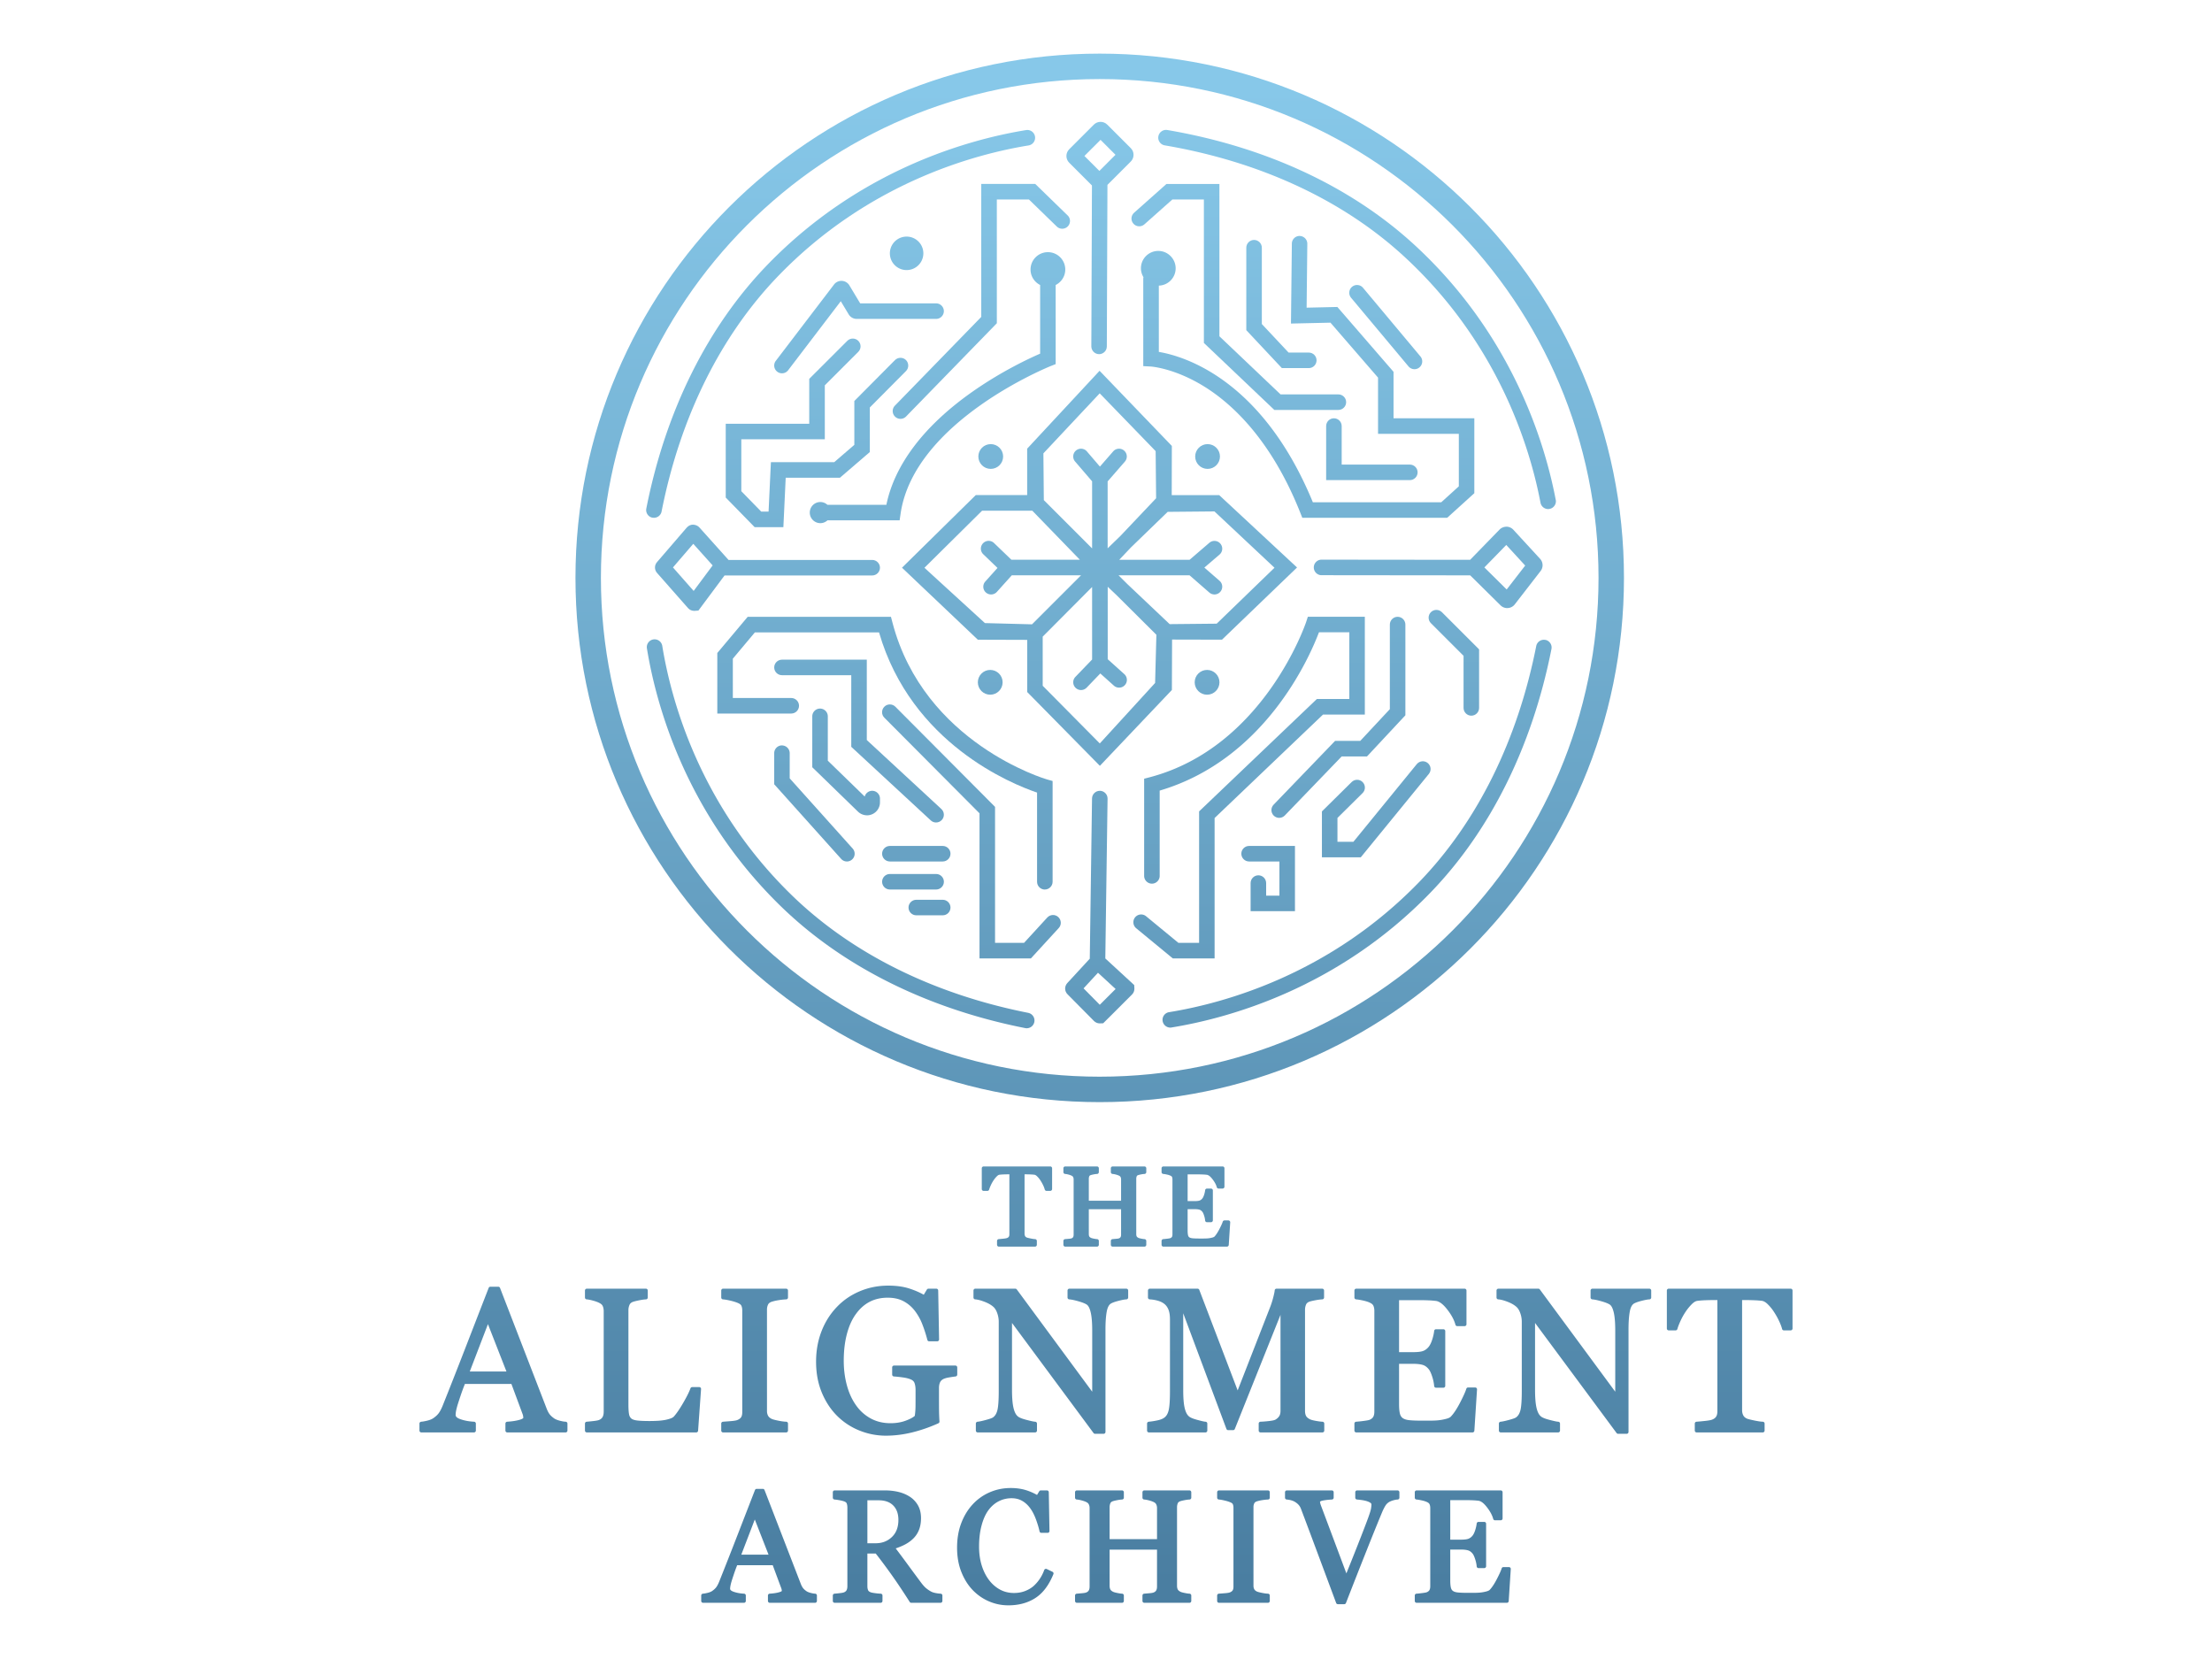<svg xmlns="http://www.w3.org/2000/svg" xml:space="preserve" style="fill-rule:evenodd;clip-rule:evenodd;stroke-linejoin:round;stroke-miterlimit:2" viewBox="0 0 1200 900"><path d="m48.131-320.17-11.764 29.389a.477.477 0 0 1-.441.299h-1.271a.476.476 0 0 1-.445-.309l-11.125-29.784v19.784c0 2.034.124 3.581.38 4.639.235.967.575 1.67 1.058 2.093l.016.014c.339.323 1.049.61 2.111.903 1.117.307 1.844.475 2.184.491a.475.475 0 0 1 .452.474v1.804a.475.475 0 0 1-.475.475H14.25a.475.475 0 0 1-.475-.475v-1.804c0-.246.188-.451.433-.473.743-.066 1.523-.19 2.34-.371.752-.167 1.337-.409 1.747-.744l.004-.003c.518-.414.861-1.059 1.053-1.918.215-.962.318-2.571.318-4.826v-18.449c0-.999-.113-1.816-.35-2.451-.225-.599-.543-1.087-.962-1.462-.476-.413-1.059-.717-1.749-.916h-.001a9.21 9.21 0 0 0-2.151-.364.475.475 0 0 1-.453-.474v-1.804c0-.262.213-.475.475-.475h12.299c.197 0 .373.122.443.306l9.879 25.888 8.371-21.469c.315-.812.584-1.661.808-2.549.217-.862.338-1.437.354-1.727a.475.475 0 0 1 .474-.449h11.766c.262 0 .475.213.475.475v1.804a.475.475 0 0 1-.458.474c-.457.017-1.039.092-1.748.222-.704.13-1.218.249-1.543.362-.434.154-.737.398-.89.756a3.43 3.43 0 0 0-.266 1.363v25.996c0 .509.08.939.255 1.287.165.333.495.611.966.861l.008.004c.278.154.773.287 1.482.418.751.139 1.346.217 1.788.234a.474.474 0 0 1 .457.474v1.804a.475.475 0 0 1-.475.475H42.99a.475.475 0 0 1-.475-.475v-1.804c0-.257.204-.467.461-.474a27.41 27.41 0 0 0 2.185-.176c.811-.09 1.375-.204 1.69-.375.442-.274.771-.581.979-.932.207-.35.301-.792.301-1.321v-24.715Zm-59.282-31.918h-.958a.474.474 0 0 1-.46-.36 6.136 6.136 0 0 0-.419-1.098l-.001-.001a9.971 9.971 0 0 0-.696-1.239l-.002-.003a5.916 5.916 0 0 0-.841-1.035l-.001-.001c-.24-.233-.463-.383-.689-.418-.275-.036-.62-.062-1.034-.08a28.272 28.272 0 0 0-1.187-.026h-.33v15.28c0 .226.045.435.142.624.082.161.232.277.44.368.16.059.481.136.962.236.497.104.884.162 1.162.172a.474.474 0 0 1 .459.474v.985a.475.475 0 0 1-.475.475h-9.301a.475.475 0 0 1-.475-.475v-.985c0-.249.192-.455.44-.473.256-.019.647-.056 1.173-.11.468-.049.793-.102.972-.176l.007-.003c.2-.078.352-.183.446-.332.102-.163.141-.383.141-.655v-15.405h-.33c-.283 0-.634.005-1.053.019-.412.014-.805.043-1.181.088-.219.027-.435.176-.671.412l-.001.001c-.307.307-.59.655-.85 1.044a8.984 8.984 0 0 0-.698 1.259v.001c-.2.439-.341.802-.42 1.088a.473.473 0 0 1-.457.349h-.971a.475.475 0 0 1-.475-.475v-5.344c0-.262.213-.475.475-.475h17.157c.262 0 .475.213.475.475v5.344a.475.475 0 0 1-.475.475Zm24.248 14.353H4.921a.475.475 0 0 1-.475-.475v-.985c0-.246.189-.452.435-.473l.963-.084c.343-.03.58-.063.709-.123l.024-.01a.717.717 0 0 0 .374-.301l.001-.002c.095-.166.132-.382.132-.645v-6.535h-8.309v6.382c0 .242.033.447.112.613l.001.002c.07.145.22.258.425.368.133.07.373.134.714.204.371.077.662.121.875.13.254.011.455.22.455.474v.985a.475.475 0 0 1-.475.475h-8.176a.475.475 0 0 1-.475-.475v-.985c0-.246.189-.452.435-.473l.963-.084c.342-.03.579-.062.707-.122l.026-.012a.718.718 0 0 0 .375-.301c.094-.166.131-.382.131-.646v-14.215c0-.219-.042-.421-.131-.602-.076-.155-.214-.269-.401-.356l-.003-.002a4.57 4.57 0 0 0-.823-.288h-.001a4.8 4.8 0 0 0-.838-.153.474.474 0 0 1-.44-.473v-.985c0-.262.213-.475.475-.475H.882c.262 0 .475.213.475.475v.985a.475.475 0 0 1-.457.474 5.712 5.712 0 0 0-.877.117 6.305 6.305 0 0 0-.774.19c-.169.06-.293.148-.35.288v.001a1.713 1.713 0 0 0-.124.666v5.632h8.309v-5.494c0-.219-.042-.42-.131-.602l-.001-.001c-.076-.155-.213-.268-.4-.355l-.003-.002a4.497 4.497 0 0 0-.823-.287l-.002-.001a4.8 4.8 0 0 0-.838-.153.474.474 0 0 1-.44-.473v-.985c0-.262.213-.475.475-.475h8.176c.262 0 .475.213.475.475v.985a.475.475 0 0 1-.457.474 5.712 5.712 0 0 0-.877.117 6.353 6.353 0 0 0-.774.19c-.169.06-.293.148-.35.288a1.752 1.752 0 0 0-.124.667v14.2c0 .243.034.448.113.615.07.145.22.258.426.368.133.07.372.134.713.204.371.077.663.121.876.13.253.011.454.22.454.474v.985a.475.475 0 0 1-.475.475Zm22.085-6.246-.375 5.802a.476.476 0 0 1-.474.444H17.981a.475.475 0 0 1-.475-.475v-.985c0-.25.194-.456.443-.473.27-.019.631-.057 1.082-.116.39-.05.645-.092.762-.147.187-.087.325-.191.398-.331.086-.164.119-.374.119-.627v-14.159c0-.234-.035-.443-.113-.624-.062-.143-.204-.243-.4-.332l-.008-.004a4.182 4.182 0 0 0-.902-.283l-.001-.001a7.15 7.15 0 0 0-.941-.157.475.475 0 0 1-.439-.473v-.985c0-.262.213-.475.475-.475h15.242c.262 0 .475.213.475.475v4.747a.475.475 0 0 1-.475.475h-1.041a.475.475 0 0 1-.459-.354c-.171-.651-.547-1.339-1.117-2.072-.514-.661-.979-1.056-1.443-1.119a12.79 12.79 0 0 0-.987-.079 29.455 29.455 0 0 0-1.338-.027h-2.621v6.879h1.746c.63 0 1.092-.047 1.383-.165.255-.105.477-.281.672-.527.175-.231.319-.542.443-.927.133-.418.222-.811.265-1.18a.474.474 0 0 1 .471-.421h1.042c.262 0 .475.213.475.475v7.704a.475.475 0 0 1-.475.475h-1.042a.476.476 0 0 1-.473-.436 5.687 5.687 0 0 0-.276-1.3c-.139-.426-.276-.738-.428-.929-.22-.276-.464-.464-.744-.549-.331-.1-.768-.145-1.313-.145h-1.746v5.438c0 .546.035.976.111 1.29.054.221.15.393.305.507.185.135.442.213.763.252.403.049.976.072 1.719.072h1.208c.48 0 .884-.016 1.212-.052.33-.035.671-.098 1.022-.189.265-.069.461-.145.572-.262l.002-.002c.402-.42.82-1.059 1.261-1.91.449-.867.738-1.503.863-1.913a.475.475 0 0 1 .454-.336h.999a.478.478 0 0 1 .474.506Zm-171.119 54.083h-15.019a.475.475 0 0 1-.475-.475v-1.804c0-.25.195-.457.445-.474 1.28-.082 2.344-.244 3.188-.49.371-.108.653-.222.838-.355.065-.047.129-.073.129-.129 0-.133-.015-.295-.045-.487a2.18 2.18 0 0 0-.124-.48l-.005-.012-2.883-7.771h-11.978a58.127 58.127 0 0 0-1.028 2.776c-.295.877-.561 1.688-.797 2.43-.214.705-.362 1.28-.444 1.724a5.961 5.961 0 0 0-.119 1.032c0 .515.471.844 1.282 1.127 1.028.359 2.187.57 3.477.635a.475.475 0 0 1 .451.474v1.804a.475.475 0 0 1-.475.475h-13.57a.475.475 0 0 1-.475-.475v-1.804c0-.248.191-.454.438-.473.42-.033.946-.126 1.577-.28.598-.146 1.092-.338 1.48-.586.624-.422 1.11-.86 1.452-1.32.354-.474.696-1.13 1.034-1.965 1.812-4.522 3.81-9.603 5.995-15.241 2.186-5.642 4.134-10.665 5.845-15.07a.475.475 0 0 1 .442-.303h2.033c.196 0 .372.121.443.304l12.019 31.104c.235.608.497 1.102.793 1.478.295.371.706.732 1.237 1.092.355.213.816.388 1.381.533.588.151 1.08.237 1.477.253.254.01.456.219.456.474v1.804a.475.475 0 0 1-.475.475Zm-15.231-15.688-4.764-12.188-4.676 12.188h9.44Zm50.107 4.524-.763 10.723a.474.474 0 0 1-.473.441h-28.181a.475.475 0 0 1-.475-.475v-1.804c0-.247.19-.452.435-.473.405-.034.988-.092 1.754-.177.703-.077 1.196-.169 1.474-.292l.003-.001c.401-.174.696-.422.877-.757.197-.363.285-.832.285-1.4v-25.818c0-.503-.08-.948-.251-1.333-.154-.347-.469-.616-.924-.83l-.018-.009c-.367-.192-.883-.377-1.546-.56-.666-.184-1.216-.296-1.649-.328a.475.475 0 0 1-.44-.473v-1.804c0-.262.213-.475.475-.475h15.221c.262 0 .475.213.475.475v1.804a.475.475 0 0 1-.458.474c-.454.017-1.043.1-1.765.246-.724.146-1.25.275-1.576.389-.437.154-.742.41-.903.782a3.476 3.476 0 0 0-.278 1.388v24.217c0 1.082.051 1.923.157 2.521.088.493.284.878.608 1.151.337.26.839.414 1.498.494.757.092 1.819.136 3.183.136.619 0 1.263-.016 1.932-.05a16.375 16.375 0 0 0 1.877-.197 9.436 9.436 0 0 0 1.559-.398c.407-.145.714-.318.907-.539l.003-.004c.68-.762 1.468-1.919 2.371-3.468.905-1.552 1.534-2.809 1.882-3.771a.475.475 0 0 1 .446-.314h1.805a.472.472 0 0 1 .473.509Zm21.91 11.164h-16.238a.475.475 0 0 1-.475-.475v-1.804c0-.248.192-.455.44-.473.457-.034 1.117-.085 1.98-.152.799-.063 1.365-.15 1.696-.275.453-.179.79-.413.996-.722.211-.318.301-.762.301-1.326v-26.123c0-.512-.073-.941-.234-1.284l-.001-.001c-.147-.314-.515-.549-1.063-.763l-.004-.001c-.49-.196-1.107-.379-1.85-.551-.74-.171-1.346-.274-1.819-.307a.475.475 0 0 1-.442-.473v-1.804c0-.262.213-.475.475-.475h16.238c.262 0 .475.213.475.475v1.804a.475.475 0 0 1-.46.474 16.01 16.01 0 0 0-1.824.186c-.702.106-1.313.24-1.835.403-.495.157-.841.392-1.01.744a2.996 2.996 0 0 0-.283 1.319v26.098c0 .47.098.888.305 1.251.199.35.546.618 1.029.827.342.128.893.265 1.651.417.773.155 1.429.241 1.966.258a.474.474 0 0 1 .461.474v1.804a.475.475 0 0 1-.475.475Zm43.636-14.412c-.403.05-.944.13-1.623.239-.63.101-1.141.241-1.53.427-.402.202-.69.483-.857.85-.186.41-.275.892-.275 1.443v2.796c0 2.025.012 3.391.037 4.099.025.705.055 1.283.088 1.736a.474.474 0 0 1-.278.468 38.933 38.933 0 0 1-6.817 2.366c-2.274.551-4.505.827-6.694.827-2.366 0-4.644-.444-6.836-1.331a17.142 17.142 0 0 1-5.748-3.789c-1.652-1.652-2.967-3.66-3.94-6.025-.971-2.358-1.459-4.993-1.459-7.906 0-2.806.465-5.408 1.391-7.807.931-2.407 2.247-4.496 3.95-6.269 1.653-1.74 3.625-3.094 5.915-4.06 2.285-.964 4.73-1.449 7.337-1.449 2.089 0 3.908.256 5.458.761 1.369.447 2.595.975 3.678 1.585l.801-1.328a.476.476 0 0 1 .406-.23h2.033c.259 0 .47.208.474.466l.228 12.604a.478.478 0 0 1-.474.484h-2.083a.475.475 0 0 1-.46-.357 35.149 35.149 0 0 0-1.304-4.05 13.91 13.91 0 0 0-1.966-3.502 8.938 8.938 0 0 0-2.884-2.426c-1.132-.602-2.486-.897-4.059-.897-1.731 0-3.277.349-4.636 1.052-1.36.705-2.54 1.755-3.543 3.147l-.003.004c-1.001 1.363-1.77 3.064-2.312 5.101-.55 2.065-.822 4.37-.822 6.917 0 2.243.269 4.358.809 6.342.534 1.967 1.31 3.666 2.329 5.098l.003.004a11.015 11.015 0 0 0 3.778 3.412c1.508.827 3.22 1.237 5.134 1.237 1.429 0 2.734-.216 3.912-.656 1.061-.394 1.84-.8 2.326-1.235.116-.807.178-1.621.187-2.442.007-.895.012-1.656.012-2.282v-1.982c0-.651-.087-1.23-.265-1.735-.151-.425-.47-.73-.942-.927l-.014-.006c-.526-.239-1.24-.414-2.14-.534a33.924 33.924 0 0 0-2.217-.237.475.475 0 0 1-.445-.474v-1.855c0-.262.213-.475.475-.475h15.806c.262 0 .475.213.475.475v1.855a.476.476 0 0 1-.416.471Zm43.967-19.844c-.453.016-1.147.15-2.084.392-.911.236-1.568.473-1.972.729-.52.37-.838 1.088-1.021 2.121-.208 1.182-.31 2.679-.31 4.492v26.403a.475.475 0 0 1-.475.475H.379a.474.474 0 0 1-.381-.193L-21-318.082v17.163c0 2.037.125 3.602.381 4.694.235.998.574 1.718 1.057 2.141l.016.014c.355.34 1.097.633 2.207.926 1.17.309 1.941.477 2.314.493.253.011.454.22.454.474v1.804a.475.475 0 0 1-.475.475h-14.789a.475.475 0 0 1-.475-.475v-1.804c0-.248.192-.455.44-.473.439-.033 1.18-.195 2.222-.48.98-.268 1.601-.486 1.846-.7l.016-.014c.518-.414.861-1.055 1.053-1.907.216-.953.318-2.582.318-4.888v-17.763c0-.727-.126-1.454-.379-2.182-.242-.694-.559-1.233-.967-1.611-.572-.524-1.349-.968-2.325-1.342-.983-.375-1.776-.585-2.384-.617a.475.475 0 0 1-.45-.474v-1.804c0-.262.213-.475.475-.475h10.292c.151 0 .292.072.382.193L-.35-300.379v-15.71c0-2.053-.128-3.63-.392-4.73-.235-.978-.542-1.645-.989-1.977-.447-.299-1.174-.583-2.173-.866-1.033-.293-1.817-.46-2.353-.492a.476.476 0 0 1-.446-.474v-1.804c0-.262.213-.475.475-.475H8.435c.262 0 .475.213.475.475v1.804a.475.475 0 0 1-.458.474Zm90.279 23.19-.687 10.622a.476.476 0 0 1-.474.444H67.636a.475.475 0 0 1-.475-.475v-1.804c0-.25.194-.457.443-.473a34.16 34.16 0 0 0 2.004-.214c.774-.1 1.279-.193 1.511-.302.432-.202.742-.455.911-.78.182-.349.264-.793.264-1.331v-25.92c0-.488-.077-.921-.24-1.298l-.001-.001c-.146-.339-.465-.598-.93-.81l-.009-.004c-.431-.208-1.011-.389-1.738-.55-.743-.162-1.335-.262-1.775-.295a.475.475 0 0 1-.44-.473v-1.804c0-.262.213-.475.475-.475h27.902c.262 0 .475.213.475.475v8.691a.475.475 0 0 1-.475.475h-1.906a.475.475 0 0 1-.459-.354c-.325-1.236-1.034-2.545-2.114-3.934-1.026-1.318-1.977-2.072-2.902-2.197a22.69 22.69 0 0 0-1.84-.148 53.187 53.187 0 0 0-2.469-.05h-5.192v13.382h3.591c1.222 0 2.117-.103 2.68-.333.527-.215.991-.579 1.395-1.088.343-.454.632-1.062.873-1.818.253-.791.42-1.536.502-2.237a.475.475 0 0 1 .471-.42h1.906c.262 0 .475.213.475.475v14.104a.475.475 0 0 1-.475.475h-1.906a.475.475 0 0 1-.473-.435 10.903 10.903 0 0 0-.524-2.472c-.274-.837-.552-1.446-.849-1.822-.458-.577-.973-.96-1.557-1.137-.634-.192-1.474-.284-2.518-.284h-3.591v10.351c0 1.036.07 1.854.215 2.454.123.505.354.892.709 1.152.385.282.914.454 1.581.535.749.091 1.814.136 3.195.136h2.211c.895 0 1.649-.032 2.262-.099h.001a13.211 13.211 0 0 0 1.925-.356l.001-.001c.576-.148.993-.334 1.235-.59l.002-.002c.756-.789 1.544-1.986 2.374-3.587.836-1.616 1.374-2.804 1.606-3.567a.475.475 0 0 1 .454-.337h1.83a.478.478 0 0 1 .474.506Zm44.39-23.19c-.452.016-1.147.15-2.083.392-.912.236-1.569.473-1.973.729-.52.37-.838 1.088-1.021 2.121-.208 1.182-.31 2.679-.31 4.492v26.403a.475.475 0 0 1-.475.475h-2.211a.474.474 0 0 1-.381-.193l-20.998-28.347v17.163c0 2.037.125 3.602.381 4.694.235.998.574 1.718 1.057 2.141l.016.014c.355.34 1.097.633 2.208.926 1.169.309 1.94.477 2.314.493.253.011.454.22.454.474v1.804a.475.475 0 0 1-.475.475h-14.79a.475.475 0 0 1-.475-.475v-1.804c0-.248.192-.455.44-.473.439-.033 1.18-.195 2.223-.48.979-.268 1.6-.486 1.845-.7l.016-.014c.518-.414.861-1.055 1.053-1.907.216-.953.319-2.582.319-4.888v-17.763a6.61 6.61 0 0 0-.38-2.182c-.242-.694-.559-1.233-.967-1.611-.572-.524-1.348-.968-2.325-1.342-.983-.375-1.776-.585-2.384-.617a.475.475 0 0 1-.45-.474v-1.804c0-.262.213-.475.475-.475h10.292c.151 0 .292.072.382.193l19.421 26.335v-15.71c0-2.053-.128-3.63-.392-4.73-.235-.978-.542-1.645-.989-1.977-.447-.299-1.174-.583-2.173-.866-1.033-.293-1.817-.46-2.353-.492a.476.476 0 0 1-.446-.474v-1.804c0-.262.213-.475.475-.475h14.663c.262 0 .475.213.475.475v1.804a.475.475 0 0 1-.458.474Zm36.368 7.981h-1.753a.474.474 0 0 1-.46-.36c-.147-.585-.413-1.279-.795-2.085a19.031 19.031 0 0 0-1.301-2.318l-.001-.002a11.455 11.455 0 0 0-1.599-1.965c-.512-.498-.998-.8-1.475-.873a23.411 23.411 0 0 0-1.936-.149c-.79-.034-1.52-.05-2.191-.05h-.999v28.367c0 .481.099.922.304 1.322v.001c.189.372.528.652 1.008.858.298.113.908.263 1.829.455.94.196 1.67.304 2.193.321.256.008.46.218.46.474v1.804a.475.475 0 0 1-.475.475h-17.026a.475.475 0 0 1-.475-.475v-1.804c0-.249.193-.455.441-.473a77.957 77.957 0 0 0 2.158-.202c.91-.095 1.541-.206 1.89-.348l.005-.002c.453-.18.792-.429 1.005-.765v-.001c.223-.351.32-.823.32-1.411v-28.596h-.999c-.521 0-1.168.012-1.94.037-.766.026-1.498.08-2.197.163-.472.057-.952.359-1.46.868a12.895 12.895 0 0 0-1.606 1.973 16.764 16.764 0 0 0-1.31 2.361c-.376.826-.639 1.51-.787 2.05a.475.475 0 0 1-.458.35h-1.778a.475.475 0 0 1-.475-.475v-9.784c0-.262.213-.475.475-.475h31.408c.262 0 .475.213.475.475v9.784a.475.475 0 0 1-.475.475Z" style="fill:url(#a)" transform="translate(593.256 1387.895) scale(2.107)"/><path d="M-133.609-4.058a4.165 4.165 0 0 0-.053-.515v-.002a2.508 2.508 0 0 0-.142-.552l-.007-.017-3.506-9.448h-14.498a70.847 70.847 0 0 0-1.219 3.301 193.48 193.48 0 0 0-.979 2.982c-.26.861-.442 1.561-.542 2.102-.093.507-.143.919-.143 1.238 0 .276.155.501.416.703.262.202.613.373 1.049.525 1.25.436 2.659.692 4.227.771.4.02.714.35.714.751V0a.752.752 0 0 1-.752.752h-16.687a.752.752 0 0 1-.752-.752v-2.219c0-.393.303-.72.695-.75.509-.038 1.146-.153 1.91-.339.716-.175 1.305-.403 1.768-.698.748-.506 1.332-1.031 1.745-1.585.428-.572.841-1.367 1.249-2.378a1762.248 1762.248 0 0 0 7.371-18.741 25156.2 25156.2 0 0 1 7.188-18.531.752.752 0 0 1 .701-.48h2.5a.75.75 0 0 1 .701.481l14.781 38.25c.282.731.596 1.324.952 1.774.351.444.844.876 1.478 1.306.424.253.975.461 1.65.635.709.182 1.301.285 1.78.305a.752.752 0 0 1 .722.751V0a.752.752 0 0 1-.752.752h-18.469a.752.752 0 0 1-.752-.752v-2.219c0-.397.308-.725.704-.75 1.56-.1 2.855-.296 3.885-.597.359-.104.649-.215.865-.339.076-.044.165-.12.202-.153Zm-5.411-14.819-5.61-14.354-5.507 14.354h11.117ZM-68.862.752H-80.8a.75.75 0 0 1-.634-.348c-2.638-4.134-5.022-7.707-7.152-10.72a247.352 247.352 0 0 0-6.707-9.026h-3.411v13.311c0 .619.091 1.164.286 1.633v.001c.16.384.524.65 1.046.852.342.133.943.248 1.796.362.908.121 1.675.192 2.3.213a.751.751 0 0 1 .728.751V0a.752.752 0 0 1-.752.752h-18.75a.752.752 0 0 1-.752-.752v-2.219c0-.391.3-.717.691-.749a83.925 83.925 0 0 0 2.151-.217c.839-.092 1.428-.198 1.76-.346l.007-.003c.455-.197.792-.475.998-.854.23-.428.33-.977.33-1.643v-32.063c0-.631-.085-1.19-.265-1.676-.141-.382-.502-.639-1.024-.838-.49-.175-1.127-.335-1.909-.481-.8-.15-1.481-.246-2.041-.286a.752.752 0 0 1-.698-.75v-2.219c0-.415.337-.752.752-.752h20.469c1.936 0 3.753.2 5.452.598 1.733.406 3.299 1.06 4.703 1.959l.003.001a10.151 10.151 0 0 1 3.338 3.523c.83 1.448 1.256 3.191 1.256 5.234 0 1.813-.282 3.415-.834 4.808a10.081 10.081 0 0 1-2.495 3.675c-.988.944-2.172 1.763-3.556 2.454a25.138 25.138 0 0 1-3.434 1.402 589.882 589.882 0 0 1 4.814 6.467 1289.51 1289.51 0 0 0 5.325 7.214l.003.004c.868 1.184 1.648 2.061 2.349 2.624a12.323 12.323 0 0 0 2.072 1.368c.487.243 1.096.425 1.824.556.771.139 1.414.219 1.928.239a.751.751 0 0 1 .723.751V0a.752.752 0 0 1-.752.752Zm-17.19-33.815c0-2.462-.685-4.422-2.097-5.864-1.413-1.441-3.418-2.134-5.995-2.134h-4.56v17.528h3.342c2.665 0 4.889-.846 6.666-2.556 1.777-1.709 2.644-4.039 2.644-6.974Zm44.84 34.846c-2.749 0-5.385-.542-7.906-1.623-2.52-1.082-4.754-2.638-6.7-4.671l-.003-.003c-1.917-2.026-3.449-4.496-4.591-7.415-1.137-2.904-1.709-6.177-1.709-9.821 0-3.639.56-6.94 1.673-9.905 1.12-2.98 2.671-5.545 4.651-7.698a20.452 20.452 0 0 1 6.972-4.961c2.677-1.166 5.537-1.751 8.581-1.751 2.269 0 4.321.284 6.158.846a22.804 22.804 0 0 1 4.582 1.975l.898-1.488a.752.752 0 0 1 .644-.364h2.5c.41 0 .744.329.752.739l.281 15.813a.753.753 0 0 1-.752.765h-2.563a.752.752 0 0 1-.735-.593c-.326-1.511-.817-3.149-1.47-4.914-.64-1.732-1.389-3.2-2.249-4.401l-.003-.005c-.935-1.324-2.043-2.362-3.328-3.112-1.264-.737-2.712-1.1-4.34-1.1-1.898 0-3.663.419-5.296 1.259-1.638.844-3.053 2.093-4.25 3.741-1.161 1.622-2.066 3.687-2.727 6.19-.672 2.547-1.006 5.389-1.006 8.526 0 2.754.347 5.281 1.045 7.578.692 2.277 1.678 4.278 2.961 6.003 1.267 1.682 2.764 2.998 4.495 3.948 1.714.941 3.631 1.407 5.747 1.407 1.592 0 3.057-.248 4.392-.749 1.329-.498 2.484-1.155 3.467-1.979a15.772 15.772 0 0 0 2.613-2.973 16.549 16.549 0 0 0 1.852-3.648.753.753 0 0 1 1.032-.421l2.344 1.125a.752.752 0 0 1 .371.962c-1.861 4.565-4.345 7.814-7.417 9.772-3.072 1.959-6.726 2.946-10.966 2.946ZM32.656.752H14.25A.752.752 0 0 1 13.498 0v-2.219c0-.391.3-.717.691-.749.499-.041 1.221-.104 2.167-.187.823-.073 1.392-.163 1.7-.307l.04-.017c.452-.181.79-.447 1.001-.816.237-.413.339-.953.339-1.611v-15.03H.096V-6.25c0 .6.088 1.108.285 1.519.182.379.56.689 1.096.973.316.168.882.323 1.691.491.855.176 1.527.277 2.018.297a.752.752 0 0 1 .722.751V0a.752.752 0 0 1-.752.752H-13.25A.752.752 0 0 1-14.002 0v-2.219c0-.391.3-.717.691-.749.499-.041 1.221-.104 2.167-.187.823-.073 1.392-.163 1.7-.307l.04-.017c.452-.181.79-.447 1.001-.816.237-.413.338-.953.338-1.611v-32c0-.546-.107-1.045-.329-1.497-.2-.408-.557-.716-1.05-.947l-.008-.004c-.524-.252-1.161-.474-1.909-.668-.75-.195-1.398-.314-1.943-.353a.752.752 0 0 1-.698-.75v-2.219c0-.415.337-.752.752-.752H5.156c.415 0 .752.337.752.752v2.219a.751.751 0 0 1-.725.751c-.551.02-1.225.111-2.021.268-.798.157-1.393.302-1.788.44-.478.169-.813.433-.976.827a4.232 4.232 0 0 0-.302 1.62v12.998h19.34v-12.685c0-.546-.108-1.045-.33-1.497-.2-.408-.557-.716-1.05-.947l-.008-.004c-.524-.252-1.161-.474-1.909-.668-.75-.195-1.398-.314-1.943-.353a.752.752 0 0 1-.698-.75v-2.219c0-.415.337-.752.752-.752h18.406c.415 0 .752.337.752.752v2.219a.751.751 0 0 1-.725.751c-.551.02-1.225.111-2.021.268-.798.157-1.393.302-1.788.44-.478.169-.813.433-.976.827a4.232 4.232 0 0 0-.302 1.62V-6.25c0 .6.088 1.108.285 1.519.182.379.56.689 1.096.973.316.168.882.323 1.691.491.855.176 1.527.277 2.018.297a.752.752 0 0 1 .722.751V0a.752.752 0 0 1-.752.752Zm32.025 0H44.713A.752.752 0 0 1 43.961 0v-2.219c0-.394.304-.721.697-.75.561-.041 1.373-.104 2.433-.186.961-.076 1.641-.178 2.038-.327.52-.206.909-.471 1.145-.825l.001-.002c.245-.366.342-.882.342-1.535v-32.125c0-.601-.084-1.105-.273-1.509-.167-.356-.595-.61-1.217-.853l-.006-.002c-.596-.238-1.346-.461-2.249-.668-.9-.208-1.637-.334-2.211-.374a.752.752 0 0 1-.7-.75v-2.219c0-.415.337-.752.752-.752h19.968c.415 0 .752.337.752.752v2.219a.751.751 0 0 1-.728.751c-.621.021-1.362.097-2.224.226-.852.13-1.596.292-2.231.49-.556.176-.951.433-1.142.828a3.53 3.53 0 0 0-.331 1.549v32.093c0 .548.114 1.034.355 1.458.227.4.628.703 1.188.944.415.154 1.08.319 1.994.502.94.188 1.737.294 2.39.314a.752.752 0 0 1 .729.751V0a.752.752 0 0 1-.752.752Zm52.898-42.126c-.494.019-1.091.133-1.793.331-.692.197-1.264.432-1.713.712l-.002.001a4.427 4.427 0 0 0-1.46 1.446c-.41.659-.815 1.44-1.215 2.339-1.395 3.31-3.485 8.465-6.273 15.464A2934.143 2934.143 0 0 0 96.501.835a.753.753 0 0 1-.701.479h-2.594a.752.752 0 0 1-.705-.49c-3-8.062-5.895-15.832-8.686-23.311a2989.588 2989.588 0 0 0-5.686-15.149 5.115 5.115 0 0 0-.87-1.485l-.001-.001c-.373-.439-.869-.851-1.485-1.243a5.824 5.824 0 0 0-1.661-.704 10.009 10.009 0 0 0-1.772-.306.752.752 0 0 1-.698-.75v-2.219c0-.415.337-.752.752-.752h18.344c.415 0 .752.337.752.752v2.219c0 .4-.313.73-.712.751-1.517.08-2.796.231-3.837.453-.337.072-.609.16-.812.276-.108.062-.202.109-.202.207 0 .176.036.381.1.62.076.286.143.517.201.692.771 2.043 2.02 5.367 3.745 9.971 1.605 4.285 3.839 10.254 6.702 17.905 1.406-3.452 2.985-7.408 4.738-11.869 2.059-5.241 3.441-8.838 4.149-10.793.663-1.83 1.056-3.095 1.167-3.799.107-.681.163-1.236.163-1.664 0-.244-.125-.439-.343-.603-.369-.28-.863-.512-1.474-.711a13.579 13.579 0 0 0-1.978-.442 34.898 34.898 0 0 0-2.111-.245.751.751 0 0 1-.688-.749v-2.219c0-.415.337-.752.752-.752h16.5c.415 0 .752.337.752.752v2.219a.751.751 0 0 1-.723.751Zm46.152 28.359L162.888.048a.752.752 0 0 1-.75.704h-36.813a.752.752 0 0 1-.752-.752v-2.219c0-.396.308-.724.703-.75.613-.04 1.43-.128 2.452-.261.926-.12 1.532-.227 1.809-.357.494-.231.85-.516 1.043-.885.212-.409.306-.93.306-1.559v-31.875c0-.576-.091-1.086-.282-1.531-.166-.383-.534-.67-1.06-.91l-.015-.007c-.52-.251-1.221-.469-2.099-.662-.904-.198-1.624-.319-2.161-.359a.753.753 0 0 1-.696-.75v-2.219c0-.415.337-.752.752-.752h34.313c.415 0 .752.337.752.752v10.688a.752.752 0 0 1-.752.752h-2.344a.751.751 0 0 1-.727-.561c-.395-1.5-1.257-3.089-2.569-4.776-1.227-1.576-2.352-2.49-3.458-2.639a28.921 28.921 0 0 0-2.25-.182 66.262 66.262 0 0 0-3.027-.061h-6.217v16.121h4.248c1.473 0 2.552-.12 3.231-.397.623-.255 1.169-.684 1.647-1.285.411-.546.755-1.276 1.046-2.186.307-.96.511-1.865.61-2.717a.752.752 0 0 1 .747-.665h2.344c.415 0 .752.337.752.752v17.344a.752.752 0 0 1-.752.752h-2.344a.752.752 0 0 1-.749-.69c-.079-.946-.292-1.947-.638-3-.328-1.005-.659-1.738-1.014-2.189-.54-.679-1.146-1.133-1.834-1.342-.767-.233-1.783-.342-3.046-.342h-4.248v12.561c0 1.258.083 2.251.26 2.978.141.578.4 1.024.807 1.321.453.332 1.08.53 1.866.627.916.111 2.219.165 3.909.165h2.718c1.093 0 2.014-.039 2.763-.12l.003-.001a15.95 15.95 0 0 0 2.343-.433c.669-.173 1.158-.381 1.438-.678l.004-.004c.92-.961 1.881-2.422 2.891-4.373 1.023-1.974 1.681-3.425 1.964-4.357a.752.752 0 0 1 .719-.534h2.25a.75.75 0 0 1 .75.8Z" style="fill:url(#b)" transform="translate(601.829 868.512) scale(1.33)"/><path d="M256 61.23c-74.55 0-134.98 60.43-134.98 134.98 0 74.55 60.43 134.98 134.98 134.98 74.55 0 134.98-60.43 134.98-134.98 0-74.55-60.43-134.98-134.98-134.98Zm0 263.41c-70.93 0-128.43-57.5-128.43-128.43S185.07 67.78 256 67.78s128.43 57.5 128.43 128.43S326.93 324.64 256 324.64Z" style="fill:url(#c);fill-rule:nonzero" transform="translate(57.2 -99.92) scale(2.107)"/><path d="M210.59 112.65a4.31 4.31 0 1 0-8.62 0 4.31 4.31 0 0 0 8.62 0Z" style="fill:url(#d);fill-rule:nonzero" transform="translate(57.2 -99.92) scale(2.107)"/><path d="M191.55 120.9a2.418 2.418 0 0 0-1.92-1.16c-.79-.04-1.56.31-2.04.94l-14.99 19.65c-.67.88-.5 2.13.38 2.8.36.28.79.41 1.21.41.6 0 1.2-.27 1.59-.79l13.55-17.77 2.04 3.39a2.4 2.4 0 0 0 2.05 1.16h20.45c1.1 0 2-.9 2-2s-.9-2-2-2h-19.54l-2.79-4.64.01.01Z" style="fill:url(#e);fill-rule:nonzero" transform="translate(57.2 -99.92) scale(2.107)"/><path d="m254 95.17-.16 41.43c0 1.1.89 2 1.99 2.01 1.1 0 2-.89 2-1.99l.16-41.6 6-6c.46-.46.72-1.07.72-1.73 0-.66-.25-1.27-.71-1.72l-6.06-6.06c-.95-.95-2.5-.95-3.45 0l-6.35 6.35c-.95.95-.95 2.5 0 3.45l5.86 5.86Zm2.21-11.74 3.85 3.85-4.15 4.15-3.85-3.85 4.15-4.15Z" style="fill:url(#f);fill-rule:nonzero" transform="translate(57.2 -99.92) scale(2.107)"/><path d="m247.73 102.88-8.33-8.1h-13.9v34.24l-22.23 22.84a2.004 2.004 0 0 0 2.87 2.8l23.37-24.01V98.79h8.27l7.17 6.96c.79.77 2.06.75 2.83-.04s.75-2.06-.04-2.83h-.01Z" style="fill:url(#g);fill-rule:nonzero" transform="translate(57.2 -99.92) scale(2.107)"/><path d="m273.18 94.79-8.33 7.41c-.83.73-.9 2-.17 2.82.73.83 2 .9 2.82.17l7.2-6.4h8.12v36.93l18.14 17.25h16.49c1.1 0 2-.9 2-2s-.9-2-2-2h-14.89l-15.74-14.96V94.8h-13.64v-.01Z" style="fill:url(#h);fill-rule:nonzero" transform="translate(57.2 -99.92) scale(2.107)"/><path d="m159.71 175.53 7.45 7.63h7.39l.6-12.73h13.96l7.7-6.62v-11.48l9.31-9.37c.78-.78.77-2.05 0-2.83-.78-.78-2.05-.77-2.83 0l-10.47 10.54v11.29l-5.18 4.46h-16.3l-.6 12.73h-1.89l-5.13-5.26v-13.36h21.5v-13.9l8.62-8.62c.78-.78.78-2.05 0-2.83-.78-.78-2.05-.78-2.83 0l-9.8 9.79v11.56h-21.5v19Z" style="fill:url(#i);fill-rule:nonzero" transform="translate(57.2 -99.92) scale(2.107)"/><path d="M316.3 155.12c-1.1 0-2 .9-2 2v13.92h21.55c1.1 0 2-.9 2-2s-.9-2-2-2H318.3v-9.92c0-1.1-.9-2-2-2Z" style="fill:url(#j);fill-rule:nonzero" transform="translate(57.2 -99.92) scale(2.107)"/><path d="M337.04 142.48c.45 0 .91-.15 1.28-.47a2 2 0 0 0 .25-2.82l-14.78-17.67a2 2 0 0 0-2.82-.25 2 2 0 0 0-.25 2.82l14.78 17.67c.4.47.96.72 1.54.72Z" style="fill:url(#k);fill-rule:nonzero" transform="translate(57.2 -99.92) scale(2.107)"/><path d="M307.49 108.17h-.02c-1.09 0-1.99.88-2 1.98l-.23 20.58 10.17-.23 12.25 14.15v14.47h20.8v13.52l-4.53 4.11h-33.05c-13.12-31.84-33.36-37.67-39.66-38.72v-17.07c2.4-.07 4.33-2.03 4.33-4.46s-2-4.47-4.47-4.47c-2.47 0-4.47 2-4.47 4.47 0 .84.25 1.62.65 2.29-.03.14-.05.28-.05.42v22.48l1.9.1c.06 0 6.1.38 13.81 5.16 7.15 4.44 17.25 13.68 24.74 32.53l.5 1.26h37.3l6.99-6.33v-19.29h-20.8v-11.96l-14.46-16.7-7.92.18.18-16.44a2 2 0 0 0-1.98-2.02l.02-.01Z" style="fill:url(#l);fill-rule:nonzero" transform="translate(57.2 -99.92) scale(2.107)"/><path d="M295.74 109.2c-1.1 0-2 .9-2 2v21.23l9.16 9.77h6.93c1.1 0 2-.9 2-2s-.9-2-2-2h-5.2l-6.89-7.35V111.2c0-1.1-.9-2-2-2Z" style="fill:url(#m);fill-rule:nonzero" transform="translate(57.2 -99.92) scale(2.107)"/><path d="M140.84 180.7a1.999 1.999 0 0 0 2.35-1.57c4.81-24.36 15.24-45.37 30.15-60.77 23.02-23.78 50.22-31.2 64.39-33.5a2.002 2.002 0 0 0-.65-3.95c-14.65 2.38-42.79 10.06-66.62 34.67-15.45 15.96-26.24 37.67-31.2 62.78-.21 1.08.49 2.14 1.57 2.35l.01-.01Z" style="fill:url(#n);fill-rule:nonzero" transform="translate(57.2 -99.92) scale(2.107)"/><path d="M373.41 176.11c-2.77-14.58-11.19-42.51-36.42-65.68-16.36-15.02-38.35-25.23-63.58-29.53a2.003 2.003 0 1 0-.67 3.95c24.48 4.17 45.76 14.03 61.55 28.53 24.38 22.39 32.52 49.38 35.2 63.48a2 2 0 0 0 1.96 1.63c.12 0 .25-.01.38-.04 1.08-.21 1.8-1.25 1.59-2.34h-.01Z" style="fill:url(#o);fill-rule:nonzero" transform="translate(57.2 -99.92) scale(2.107)"/><path d="M370.74 212.19a1.99 1.99 0 0 0-2.35 1.57c-4.81 24.35-15.24 45.37-30.15 60.77-23.03 23.78-50.22 31.2-64.39 33.5-1.09.18-1.83 1.2-1.65 2.29.16.98 1.01 1.68 1.97 1.68.11 0 .22 0 .32-.03 14.65-2.38 42.79-10.06 66.62-34.67 15.45-15.96 26.24-37.67 31.2-62.78.21-1.08-.49-2.14-1.57-2.35v.02Z" style="fill:url(#p);fill-rule:nonzero" transform="translate(57.2 -99.92) scale(2.107)"/><path d="M237.63 308.21c-24.35-4.81-45.37-15.24-60.77-30.15-23.78-23.03-31.2-50.22-33.5-64.39a2.002 2.002 0 0 0-3.95.65c2.38 14.65 10.06 42.79 34.67 66.62 15.96 15.45 37.67 26.24 62.78 31.2a1.999 1.999 0 0 0 .78-3.92l-.01-.01Z" style="fill:url(#q);fill-rule:nonzero" transform="translate(57.2 -99.92) scale(2.107)"/><path d="M241.87 276.45c1.1 0 2-.9 2-2v-25.94l-1.46-.41c-.31-.09-31.62-9.29-39.77-40.37l-.39-1.49h-36.89l-7.82 9.31v15.59h19.04c1.1 0 2-.9 2-2s-.9-2-2-2h-15.04v-10.13l5.68-6.77h31.96c8.29 28.61 34.17 39.04 40.69 41.25v22.97c0 1.1.9 2 2 2v-.01Z" style="fill:url(#r);fill-rule:nonzero" transform="translate(57.2 -99.92) scale(2.107)"/><path d="M174.19 239.34c-1.1 0-2 .9-2 2v8.01l17.23 19.21c.4.44.94.67 1.49.67a1.995 1.995 0 0 0 1.48-3.33l-16.21-18.07v-6.48c0-1.1-.9-2-2-2l.01-.01Z" style="fill:url(#s);fill-rule:nonzero" transform="translate(57.2 -99.92) scale(2.107)"/><path d="M196.03 237.96v-20.69h-21.84c-1.1 0-2 .9-2 2s.9 2 2 2h17.84v18.44l20.48 18.95c.38.36.87.53 1.36.53.54 0 1.07-.22 1.47-.64.75-.81.7-2.08-.11-2.83l-19.2-17.76Z" style="fill:url(#t);fill-rule:nonzero" transform="translate(57.2 -99.92) scale(2.107)"/><path d="m242.5 283.66-5.98 6.52h-7.47v-35.01l-25.67-25.79c-.78-.78-2.05-.78-2.83 0-.78.78-.79 2.05 0 2.83l24.5 24.62v37.36h13.23l7.17-7.82c.75-.81.69-2.08-.12-2.83-.81-.75-2.08-.69-2.83.12Z" style="fill:url(#u);fill-rule:nonzero" transform="translate(57.2 -99.92) scale(2.107)"/><path d="M215.58 265.23h-13.61c-1.1 0-2 .9-2 2s.9 2 2 2h13.61c1.1 0 2-.9 2-2s-.9-2-2-2Z" style="fill:url(#v);fill-rule:nonzero" transform="translate(57.2 -99.92) scale(2.107)"/><path d="M215.88 274.45c0-1.1-.9-2-2-2h-11.91c-1.1 0-2 .9-2 2s.9 2 2 2h11.91c1.1 0 2-.9 2-2Z" style="fill:url(#w);fill-rule:nonzero" transform="translate(57.2 -99.92) scale(2.107)"/><path d="M208.77 283.09h6.81c1.1 0 2-.9 2-2s-.9-2-2-2h-6.81c-1.1 0-2 .9-2 2s.9 2 2 2Z" style="fill:url(#x);fill-rule:nonzero" transform="translate(57.2 -99.92) scale(2.107)"/><path d="M196.08 257.35c.44 0 .88-.09 1.3-.27a3.329 3.329 0 0 0 2.04-3.08v-.97c0-1.1-.9-2-2-2-.92 0-1.7.63-1.93 1.48l-9.5-9.23v-11.42c0-1.1-.9-2-2-2s-2 .9-2 2v13.11l11.76 11.42c.64.62 1.48.95 2.33.95v.01Z" style="fill:url(#y);fill-rule:nonzero" transform="translate(57.2 -99.92) scale(2.107)"/><path d="M285.58 294.19v-36.15l27.92-26.64h10.76v-25.18h-14.67l-.45 1.38c-.11.32-10.9 32.18-40.21 39.93l-1.49.39v25.02c0 1.1.9 2 2 2s2-.9 2-2v-21.96c27.13-8 38.58-34.33 41.01-40.76h7.82v17.18h-8.36l-30.32 28.93v33.85h-5.33l-8.32-6.85a2.01 2.01 0 0 0-2.82.27c-.7.85-.58 2.11.27 2.82l9.43 7.77h10.76Z" style="fill:url(#z);fill-rule:nonzero" transform="translate(57.2 -99.92) scale(2.107)"/><path d="m324.82 242.18 9.88-10.59v-23.36c0-1.1-.9-2-2-2s-2 .9-2 2v21.78l-7.62 8.17h-6.48l-15.83 16.43c-.77.8-.74 2.06.05 2.83.39.37.89.56 1.39.56.52 0 1.05-.21 1.44-.61l14.65-15.21h6.52Z" style="fill:url(#A);fill-rule:nonzero" transform="translate(57.2 -99.92) scale(2.107)"/><path d="M351.68 231.69c1.1 0 2-.9 2-2v-15.07l-9.58-9.58c-.78-.78-2.05-.78-2.83 0-.78.78-.78 2.05 0 2.83l8.41 8.41v13.41c0 1.1.9 2 2 2Z" style="fill:url(#B);fill-rule:nonzero" transform="translate(57.2 -99.92) scale(2.107)"/><path d="M340.74 246.69c.7-.86.57-2.12-.29-2.81-.85-.7-2.11-.57-2.81.28l-16.32 20h-4.11v-6.14l6.47-6.4c.79-.78.79-2.04.02-2.83-.78-.79-2.04-.79-2.83-.02l-7.66 7.57v11.81h10.01l17.53-21.47-.01.01Z" style="fill:url(#C);fill-rule:nonzero" transform="translate(57.2 -99.92) scale(2.107)"/><path d="M296.85 272.79c-1.1 0-2 .9-2 2v7.24h11.42v-16.8h-11.81c-1.1 0-2 .9-2 2s.9 2 2 2h7.81v8.8h-3.42v-3.24c0-1.1-.9-2-2-2Z" style="fill:url(#D);fill-rule:nonzero" transform="translate(57.2 -99.92) scale(2.107)"/><path d="M151.3 182.5c-.62 0-1.21.28-1.62.75l-7.68 8.92c-.68.79-.68 1.97.01 2.75l7.99 9.07c.4.45.96.71 1.56.71h.09l1.02-.07 6.73-9.04h38.02c1.1 0 2-.9 2-2s-.9-2-2-2h-36.99l-7.5-8.36c-.41-.46-1.01-.7-1.63-.72v-.01Zm.15 17.07-5.33-6.05 5.23-6.08 4.99 5.56-4.89 6.57Z" style="fill:url(#E);fill-rule:nonzero" transform="translate(57.2 -99.92) scale(2.107)"/><path d="m257.44 294.19.58-41.13c.02-1.1-.87-2.01-1.97-2.03-1.11 0-2.01.87-2.03 1.97l-.58 41.26-5.79 6.28c-.76.83-.73 2.1.06 2.88l6.81 6.88c.39.39.93.62 1.48.62l.89-.03 7.43-7.41c.4-.4.62-.95.61-1.52l-.05-.91-7.45-6.86h.01Zm-1.43 11.93-4.17-4.22 3.71-4.02 4.54 4.18-4.07 4.06h-.01Z" style="fill:url(#F);fill-rule:nonzero" transform="translate(57.2 -99.92) scale(2.107)"/><path d="M360.93 203.98h.16c.7-.05 1.34-.39 1.77-.94l6.65-8.59c.73-.94.68-2.27-.13-3.15l-6.88-7.48c-.45-.49-1.09-.78-1.76-.79-.67.02-1.32.26-1.79.74l-7.58 7.79-38.25-.04a2 2 0 1 0 0 4l38.27.04 7.82 7.73c.46.45 1.08.7 1.72.7v-.01Zm-.26-16.25 4.88 5.31-4.77 6.16-5.74-5.68 5.64-5.79h-.01Z" style="fill:url(#G);fill-rule:nonzero" transform="translate(57.2 -99.92) scale(2.107)"/><path d="M224.75 164.96c0 1.76 1.43 3.19 3.19 3.19s3.19-1.43 3.19-3.19-1.43-3.19-3.19-3.19-3.19 1.43-3.19 3.19Z" style="fill:url(#H);fill-rule:nonzero" transform="translate(57.2 -99.92) scale(2.107)"/><path d="M286.96 164.96c0-1.76-1.43-3.19-3.19-3.19s-3.19 1.43-3.19 3.19 1.43 3.19 3.19 3.19 3.19-1.43 3.19-3.19Z" style="fill:url(#I);fill-rule:nonzero" transform="translate(57.2 -99.92) scale(2.107)"/><path d="M231 223.1c0-1.76-1.43-3.19-3.19-3.19s-3.19 1.43-3.19 3.19 1.43 3.19 3.19 3.19 3.19-1.43 3.19-3.19Z" style="fill:url(#J);fill-rule:nonzero" transform="translate(57.2 -99.92) scale(2.107)"/><path d="M280.45 223.1c0 1.76 1.43 3.19 3.19 3.19s3.19-1.43 3.19-3.19-1.43-3.19-3.19-3.19-3.19 1.43-3.19 3.19Z" style="fill:url(#K);fill-rule:nonzero" transform="translate(57.2 -99.92) scale(2.107)"/><path d="m306.81 193.54-20.05-18.64h-12.22l.03-12.66-18.61-19.35-18.64 20.05v11.95h-13.23l-19 18.7 19.53 18.54 12.71.04v13.43l18.71 19 18.54-19.53.05-12.98 12.85.03 19.35-18.61-.02.03ZM256 148.7l14.4 14.88.12 12.13-9.19 9.7-3.29 3.19v-17.23l4.44-5.1c.73-.83.64-2.1-.19-2.82-.83-.73-2.1-.64-2.82.19l-3.42 3.92-3.35-3.91c-.72-.84-1.98-.93-2.82-.22-.84.72-.94 1.98-.22 2.82l4.38 5.1v17.27l-12.43-12.43-.11-12.04 14.5-15.46v.01Zm-29.58 59.13-15.55-14.22 14.85-14.7h12.92l12.25 12.63h-17.63l-4.47-4.3c-.8-.77-2.06-.74-2.83.06s-.74 2.06.06 2.83l3.66 3.52-3.14 3.5a1.994 1.994 0 0 0 1.49 3.33c.55 0 1.09-.22 1.49-.66l3.84-4.27h17.83l-12.62 12.62-12.14-.32-.01-.02Zm43.82 15.46-14.22 15.55-14.7-14.85v-12.65l12.72-12.78v18.67l-4.3 4.47c-.77.8-.74 2.06.06 2.83.39.37.89.56 1.39.56.52 0 1.05-.21 1.44-.61l3.52-3.66 3.5 3.14c.38.34.86.51 1.34.51a1.994 1.994 0 0 0 1.34-3.48l-4.27-3.84V198.5l2.27 2.15 10.26 10.21-.33 12.43h-.02Zm3.76-15.18-10.9-10.32-2.25-2.24h18.28l5.1 4.44a1.997 1.997 0 0 0 2.82-.2c.73-.83.64-2.1-.19-2.82l-3.92-3.41 3.91-3.35c.84-.72.93-1.98.21-2.82-.72-.84-1.98-.93-2.82-.22l-5.1 4.38h-18.11l3-3.17 9.47-9.17 12.04-.11L301 193.6 286.12 208l-12.13.12.01-.01Z" style="fill:url(#L);fill-rule:nonzero" transform="translate(57.2 -99.92) scale(2.107)"/><path d="M244.66 141.17V120.8c1.46-.74 2.47-2.23 2.47-3.98 0-2.47-2-4.47-4.47-4.47-2.47 0-4.47 2-4.47 4.47 0 1.75 1.01 3.24 2.47 3.98v17.68c-2.86 1.24-10.1 4.61-17.73 10.01-12.23 8.66-19.75 18.62-21.86 28.9h-15.19a2.71 2.71 0 0 0-1.81-.71c-1.5 0-2.72 1.22-2.72 2.72 0 1.5 1.22 2.72 2.72 2.72.71 0 1.35-.28 1.84-.73h18.57l.25-1.71c3.47-23.82 38.31-37.87 38.66-38.01l1.26-.5h.01Z" style="fill:url(#M);fill-rule:nonzero" transform="translate(57.2 -99.92) scale(2.107)"/><defs><linearGradient id="a" x1="0" x2="1" y1="0" y2="0" gradientTransform="rotate(90 239.229 -397.738) scale(386.331)" gradientUnits="userSpaceOnUse"><stop offset="0" style="stop-color:#87c8e9;stop-opacity:1"/><stop offset="1" style="stop-color:#4a7ea1;stop-opacity:1"/></linearGradient><linearGradient id="b" x1="0" x2="1" y1="0" y2="0" gradientTransform="rotate(90 180.568 -438.152) scale(612.1)" gradientUnits="userSpaceOnUse"><stop offset="0" style="stop-color:#87c8e9;stop-opacity:1"/><stop offset="1" style="stop-color:#4a7ea1;stop-opacity:1"/></linearGradient><linearGradient id="c" x1="0" x2="1" y1="0" y2="0" gradientTransform="rotate(90 13.415 82.444) scale(386.331)" gradientUnits="userSpaceOnUse"><stop offset="0" style="stop-color:#87c8e9;stop-opacity:1"/><stop offset="1" style="stop-color:#4a7ea1;stop-opacity:1"/></linearGradient><linearGradient id="d" x1="0" x2="1" y1="0" y2="0" gradientTransform="rotate(90 13.415 82.444) scale(386.331)" gradientUnits="userSpaceOnUse"><stop offset="0" style="stop-color:#87c8e9;stop-opacity:1"/><stop offset="1" style="stop-color:#4a7ea1;stop-opacity:1"/></linearGradient><linearGradient id="e" x1="0" x2="1" y1="0" y2="0" gradientTransform="rotate(90 13.415 82.444) scale(386.331)" gradientUnits="userSpaceOnUse"><stop offset="0" style="stop-color:#87c8e9;stop-opacity:1"/><stop offset="1" style="stop-color:#4a7ea1;stop-opacity:1"/></linearGradient><linearGradient id="f" x1="0" x2="1" y1="0" y2="0" gradientTransform="rotate(90 13.415 82.444) scale(386.331)" gradientUnits="userSpaceOnUse"><stop offset="0" style="stop-color:#87c8e9;stop-opacity:1"/><stop offset="1" style="stop-color:#4a7ea1;stop-opacity:1"/></linearGradient><linearGradient id="g" x1="0" x2="1" y1="0" y2="0" gradientTransform="rotate(90 13.415 82.444) scale(386.331)" gradientUnits="userSpaceOnUse"><stop offset="0" style="stop-color:#87c8e9;stop-opacity:1"/><stop offset="1" style="stop-color:#4a7ea1;stop-opacity:1"/></linearGradient><linearGradient id="h" x1="0" x2="1" y1="0" y2="0" gradientTransform="rotate(90 13.415 82.444) scale(386.331)" gradientUnits="userSpaceOnUse"><stop offset="0" style="stop-color:#87c8e9;stop-opacity:1"/><stop offset="1" style="stop-color:#4a7ea1;stop-opacity:1"/></linearGradient><linearGradient id="i" x1="0" x2="1" y1="0" y2="0" gradientTransform="rotate(90 13.415 82.444) scale(386.331)" gradientUnits="userSpaceOnUse"><stop offset="0" style="stop-color:#87c8e9;stop-opacity:1"/><stop offset="1" style="stop-color:#4a7ea1;stop-opacity:1"/></linearGradient><linearGradient id="j" x1="0" x2="1" y1="0" y2="0" gradientTransform="rotate(90 13.415 82.444) scale(386.331)" gradientUnits="userSpaceOnUse"><stop offset="0" style="stop-color:#87c8e9;stop-opacity:1"/><stop offset="1" style="stop-color:#4a7ea1;stop-opacity:1"/></linearGradient><linearGradient id="k" x1="0" x2="1" y1="0" y2="0" gradientTransform="rotate(90 13.415 82.444) scale(386.331)" gradientUnits="userSpaceOnUse"><stop offset="0" style="stop-color:#87c8e9;stop-opacity:1"/><stop offset="1" style="stop-color:#4a7ea1;stop-opacity:1"/></linearGradient><linearGradient id="l" x1="0" x2="1" y1="0" y2="0" gradientTransform="rotate(90 13.415 82.444) scale(386.331)" gradientUnits="userSpaceOnUse"><stop offset="0" style="stop-color:#87c8e9;stop-opacity:1"/><stop offset="1" style="stop-color:#4a7ea1;stop-opacity:1"/></linearGradient><linearGradient id="m" x1="0" x2="1" y1="0" y2="0" gradientTransform="rotate(90 13.415 82.444) scale(386.331)" gradientUnits="userSpaceOnUse"><stop offset="0" style="stop-color:#87c8e9;stop-opacity:1"/><stop offset="1" style="stop-color:#4a7ea1;stop-opacity:1"/></linearGradient><linearGradient id="n" x1="0" x2="1" y1="0" y2="0" gradientTransform="rotate(90 13.415 82.444) scale(386.331)" gradientUnits="userSpaceOnUse"><stop offset="0" style="stop-color:#87c8e9;stop-opacity:1"/><stop offset="1" style="stop-color:#4a7ea1;stop-opacity:1"/></linearGradient><linearGradient id="o" x1="0" x2="1" y1="0" y2="0" gradientTransform="rotate(90 13.415 82.444) scale(386.331)" gradientUnits="userSpaceOnUse"><stop offset="0" style="stop-color:#87c8e9;stop-opacity:1"/><stop offset="1" style="stop-color:#4a7ea1;stop-opacity:1"/></linearGradient><linearGradient id="p" x1="0" x2="1" y1="0" y2="0" gradientTransform="rotate(90 13.415 82.444) scale(386.331)" gradientUnits="userSpaceOnUse"><stop offset="0" style="stop-color:#87c8e9;stop-opacity:1"/><stop offset="1" style="stop-color:#4a7ea1;stop-opacity:1"/></linearGradient><linearGradient id="q" x1="0" x2="1" y1="0" y2="0" gradientTransform="rotate(90 13.415 82.444) scale(386.331)" gradientUnits="userSpaceOnUse"><stop offset="0" style="stop-color:#87c8e9;stop-opacity:1"/><stop offset="1" style="stop-color:#4a7ea1;stop-opacity:1"/></linearGradient><linearGradient id="r" x1="0" x2="1" y1="0" y2="0" gradientTransform="rotate(90 13.415 82.444) scale(386.331)" gradientUnits="userSpaceOnUse"><stop offset="0" style="stop-color:#87c8e9;stop-opacity:1"/><stop offset="1" style="stop-color:#4a7ea1;stop-opacity:1"/></linearGradient><linearGradient id="s" x1="0" x2="1" y1="0" y2="0" gradientTransform="rotate(90 13.415 82.444) scale(386.331)" gradientUnits="userSpaceOnUse"><stop offset="0" style="stop-color:#87c8e9;stop-opacity:1"/><stop offset="1" style="stop-color:#4a7ea1;stop-opacity:1"/></linearGradient><linearGradient id="t" x1="0" x2="1" y1="0" y2="0" gradientTransform="rotate(90 13.415 82.444) scale(386.331)" gradientUnits="userSpaceOnUse"><stop offset="0" style="stop-color:#87c8e9;stop-opacity:1"/><stop offset="1" style="stop-color:#4a7ea1;stop-opacity:1"/></linearGradient><linearGradient id="u" x1="0" x2="1" y1="0" y2="0" gradientTransform="rotate(90 13.415 82.444) scale(386.331)" gradientUnits="userSpaceOnUse"><stop offset="0" style="stop-color:#87c8e9;stop-opacity:1"/><stop offset="1" style="stop-color:#4a7ea1;stop-opacity:1"/></linearGradient><linearGradient id="v" x1="0" x2="1" y1="0" y2="0" gradientTransform="rotate(90 13.415 82.444) scale(386.331)" gradientUnits="userSpaceOnUse"><stop offset="0" style="stop-color:#87c8e9;stop-opacity:1"/><stop offset="1" style="stop-color:#4a7ea1;stop-opacity:1"/></linearGradient><linearGradient id="w" x1="0" x2="1" y1="0" y2="0" gradientTransform="rotate(90 13.415 82.444) scale(386.331)" gradientUnits="userSpaceOnUse"><stop offset="0" style="stop-color:#87c8e9;stop-opacity:1"/><stop offset="1" style="stop-color:#4a7ea1;stop-opacity:1"/></linearGradient><linearGradient id="x" x1="0" x2="1" y1="0" y2="0" gradientTransform="rotate(90 13.415 82.444) scale(386.331)" gradientUnits="userSpaceOnUse"><stop offset="0" style="stop-color:#87c8e9;stop-opacity:1"/><stop offset="1" style="stop-color:#4a7ea1;stop-opacity:1"/></linearGradient><linearGradient id="y" x1="0" x2="1" y1="0" y2="0" gradientTransform="rotate(90 13.415 82.444) scale(386.331)" gradientUnits="userSpaceOnUse"><stop offset="0" style="stop-color:#87c8e9;stop-opacity:1"/><stop offset="1" style="stop-color:#4a7ea1;stop-opacity:1"/></linearGradient><linearGradient id="z" x1="0" x2="1" y1="0" y2="0" gradientTransform="rotate(90 13.415 82.444) scale(386.331)" gradientUnits="userSpaceOnUse"><stop offset="0" style="stop-color:#87c8e9;stop-opacity:1"/><stop offset="1" style="stop-color:#4a7ea1;stop-opacity:1"/></linearGradient><linearGradient id="A" x1="0" x2="1" y1="0" y2="0" gradientTransform="rotate(90 13.415 82.444) scale(386.331)" gradientUnits="userSpaceOnUse"><stop offset="0" style="stop-color:#87c8e9;stop-opacity:1"/><stop offset="1" style="stop-color:#4a7ea1;stop-opacity:1"/></linearGradient><linearGradient id="B" x1="0" x2="1" y1="0" y2="0" gradientTransform="rotate(90 13.415 82.444) scale(386.331)" gradientUnits="userSpaceOnUse"><stop offset="0" style="stop-color:#87c8e9;stop-opacity:1"/><stop offset="1" style="stop-color:#4a7ea1;stop-opacity:1"/></linearGradient><linearGradient id="C" x1="0" x2="1" y1="0" y2="0" gradientTransform="rotate(90 13.415 82.444) scale(386.331)" gradientUnits="userSpaceOnUse"><stop offset="0" style="stop-color:#87c8e9;stop-opacity:1"/><stop offset="1" style="stop-color:#4a7ea1;stop-opacity:1"/></linearGradient><linearGradient id="D" x1="0" x2="1" y1="0" y2="0" gradientTransform="rotate(90 13.415 82.444) scale(386.331)" gradientUnits="userSpaceOnUse"><stop offset="0" style="stop-color:#87c8e9;stop-opacity:1"/><stop offset="1" style="stop-color:#4a7ea1;stop-opacity:1"/></linearGradient><linearGradient id="E" x1="0" x2="1" y1="0" y2="0" gradientTransform="rotate(90 13.415 82.444) scale(386.331)" gradientUnits="userSpaceOnUse"><stop offset="0" style="stop-color:#87c8e9;stop-opacity:1"/><stop offset="1" style="stop-color:#4a7ea1;stop-opacity:1"/></linearGradient><linearGradient id="F" x1="0" x2="1" y1="0" y2="0" gradientTransform="rotate(90 13.415 82.444) scale(386.331)" gradientUnits="userSpaceOnUse"><stop offset="0" style="stop-color:#87c8e9;stop-opacity:1"/><stop offset="1" style="stop-color:#4a7ea1;stop-opacity:1"/></linearGradient><linearGradient id="G" x1="0" x2="1" y1="0" y2="0" gradientTransform="rotate(90 13.415 82.444) scale(386.331)" gradientUnits="userSpaceOnUse"><stop offset="0" style="stop-color:#87c8e9;stop-opacity:1"/><stop offset="1" style="stop-color:#4a7ea1;stop-opacity:1"/></linearGradient><linearGradient id="H" x1="0" x2="1" y1="0" y2="0" gradientTransform="rotate(90 13.415 82.444) scale(386.331)" gradientUnits="userSpaceOnUse"><stop offset="0" style="stop-color:#87c8e9;stop-opacity:1"/><stop offset="1" style="stop-color:#4a7ea1;stop-opacity:1"/></linearGradient><linearGradient id="I" x1="0" x2="1" y1="0" y2="0" gradientTransform="rotate(90 13.415 82.444) scale(386.331)" gradientUnits="userSpaceOnUse"><stop offset="0" style="stop-color:#87c8e9;stop-opacity:1"/><stop offset="1" style="stop-color:#4a7ea1;stop-opacity:1"/></linearGradient><linearGradient id="J" x1="0" x2="1" y1="0" y2="0" gradientTransform="rotate(90 13.415 82.444) scale(386.331)" gradientUnits="userSpaceOnUse"><stop offset="0" style="stop-color:#87c8e9;stop-opacity:1"/><stop offset="1" style="stop-color:#4a7ea1;stop-opacity:1"/></linearGradient><linearGradient id="K" x1="0" x2="1" y1="0" y2="0" gradientTransform="rotate(90 13.415 82.444) scale(386.331)" gradientUnits="userSpaceOnUse"><stop offset="0" style="stop-color:#87c8e9;stop-opacity:1"/><stop offset="1" style="stop-color:#4a7ea1;stop-opacity:1"/></linearGradient><linearGradient id="L" x1="0" x2="1" y1="0" y2="0" gradientTransform="rotate(90 13.415 82.444) scale(386.331)" gradientUnits="userSpaceOnUse"><stop offset="0" style="stop-color:#87c8e9;stop-opacity:1"/><stop offset="1" style="stop-color:#4a7ea1;stop-opacity:1"/></linearGradient><linearGradient id="M" x1="0" x2="1" y1="0" y2="0" gradientTransform="rotate(90 13.415 82.444) scale(386.331)" gradientUnits="userSpaceOnUse"><stop offset="0" style="stop-color:#87c8e9;stop-opacity:1"/><stop offset="1" style="stop-color:#4a7ea1;stop-opacity:1"/></linearGradient></defs></svg>